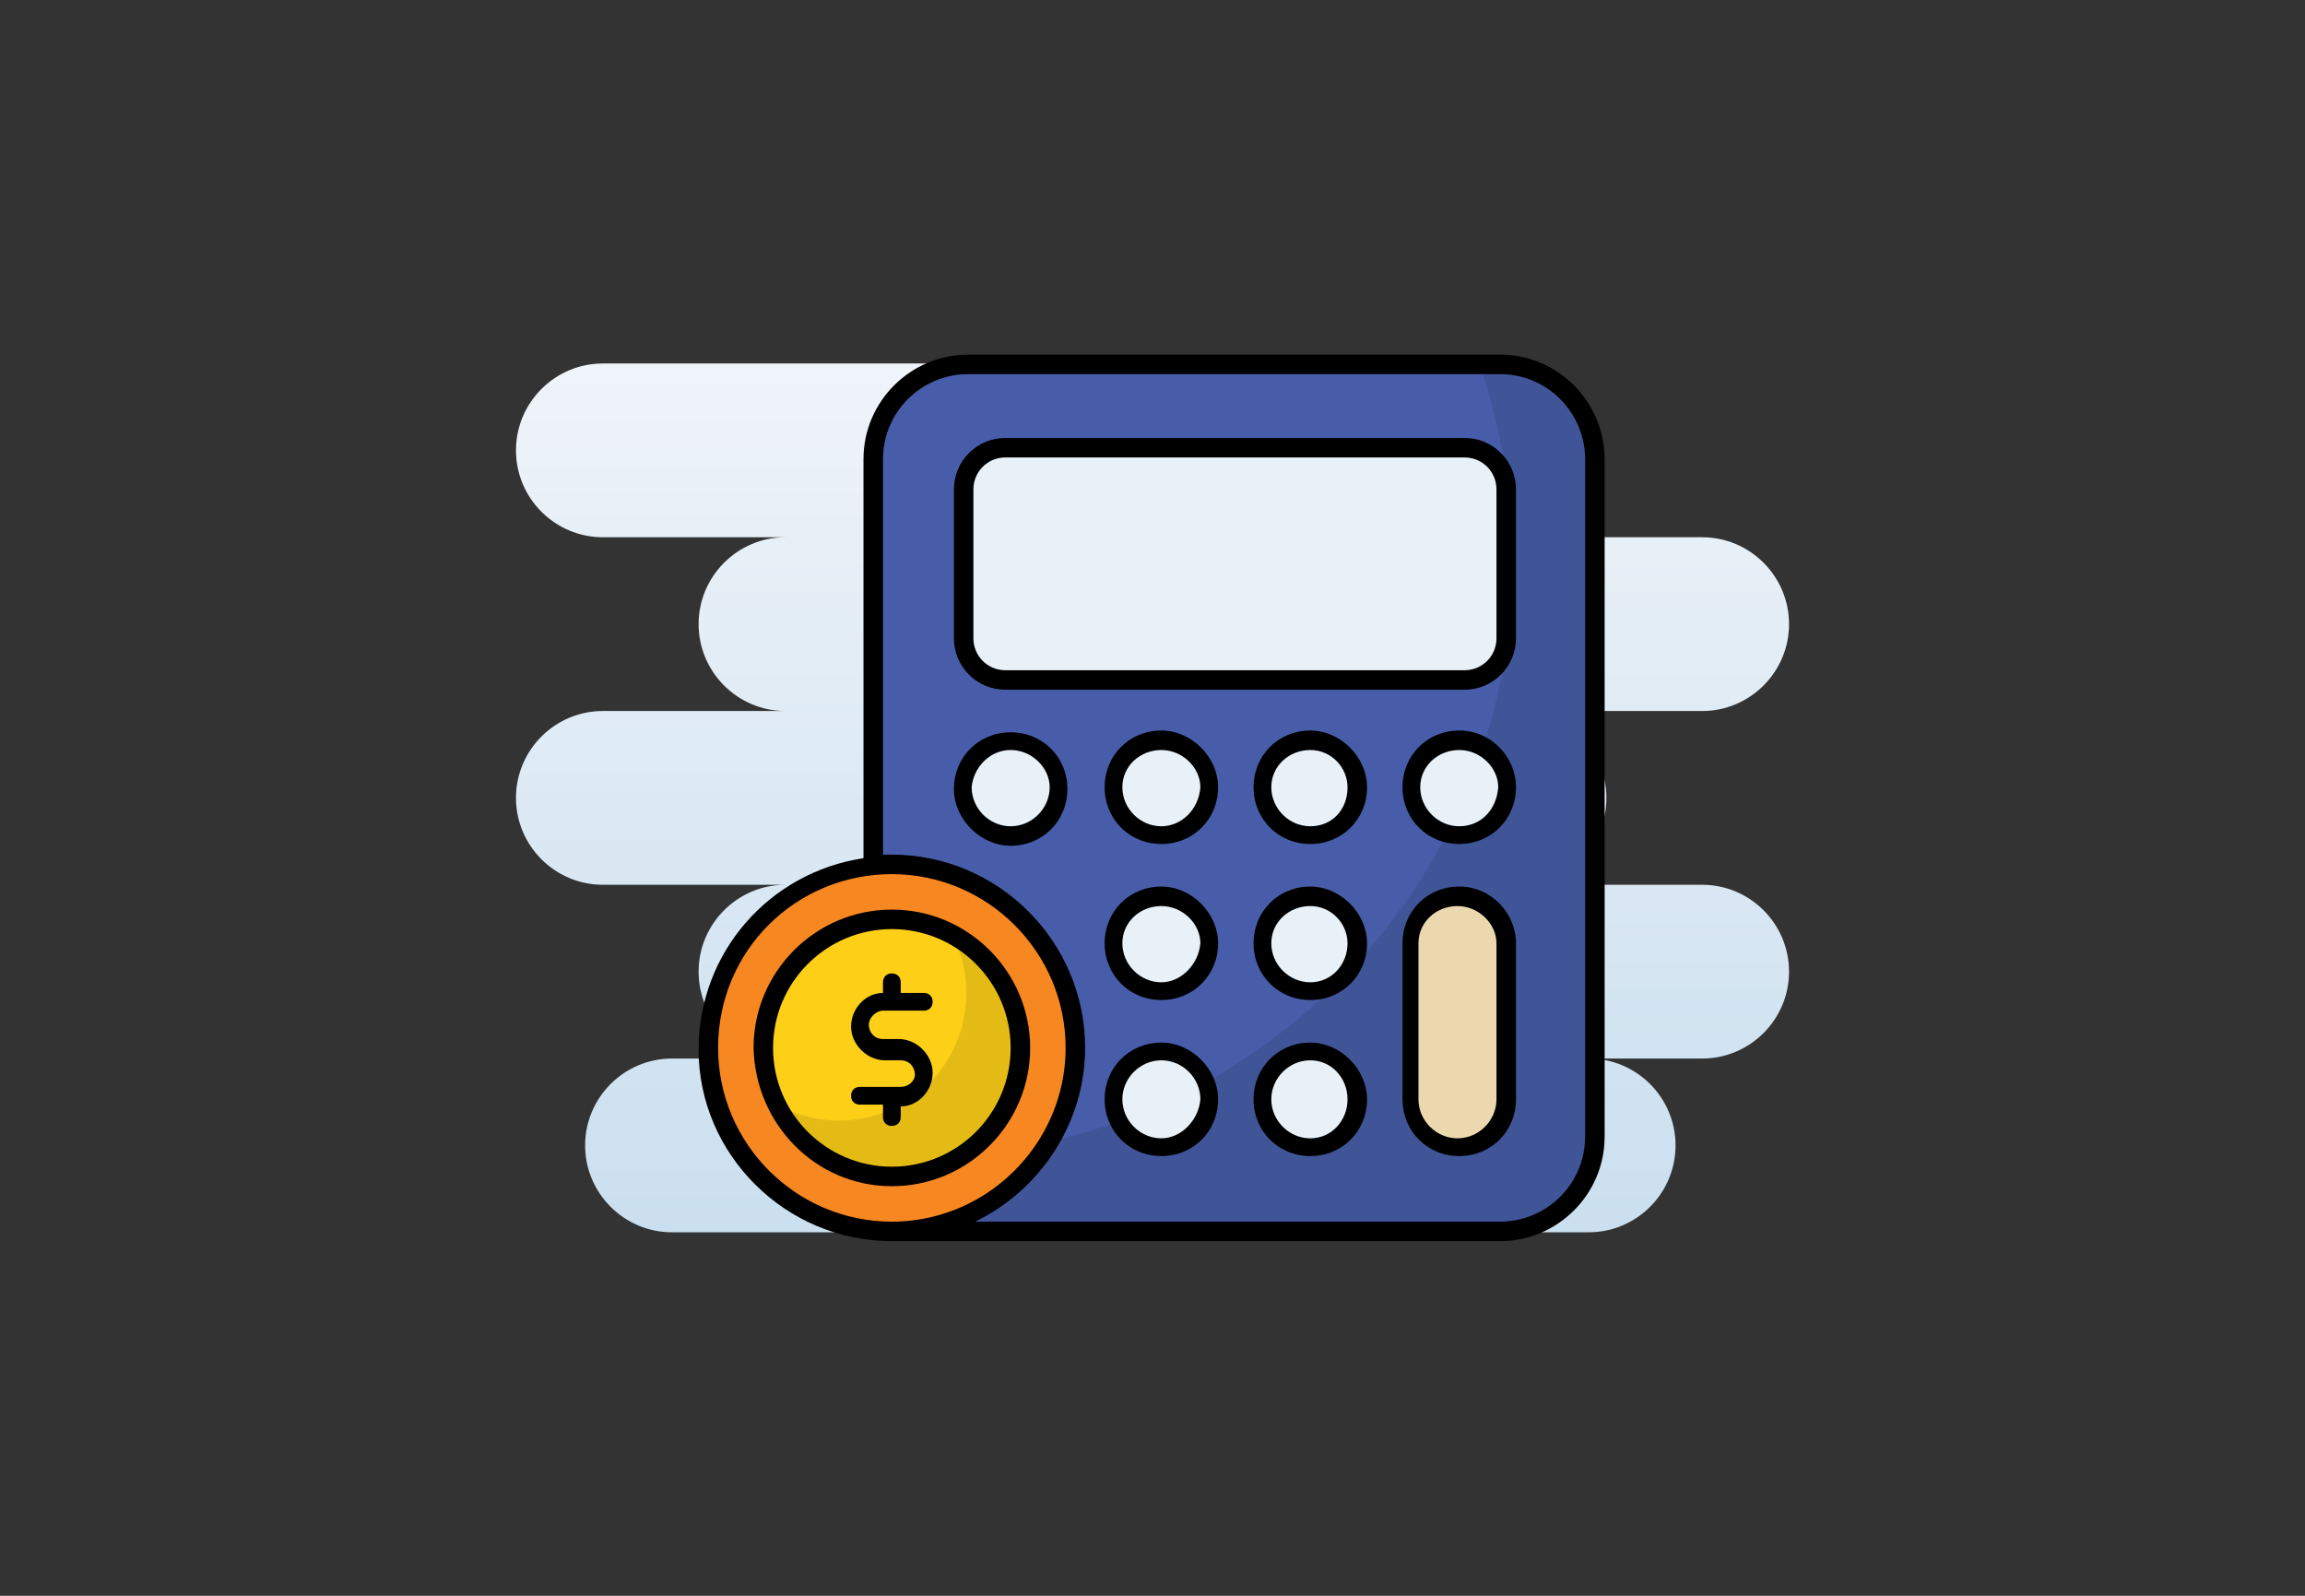 <?xml version="1.0" encoding="utf-8"?>
<!-- Generator: Adobe Illustrator 24.2.0, SVG Export Plug-In . SVG Version: 6.00 Build 0)  -->
<svg version="1.1" id="Layer_1" xmlns="http://www.w3.org/2000/svg" xmlns:xlink="http://www.w3.org/1999/xlink" x="0px" y="0px"
	 viewBox="0 0 130 90" style="enable-background:new 0 0 130 90;" xml:space="preserve">
<rect x="0" y="0" width="130" height="90" fill="#333333" stroke="none"/>
<style type="text/css">
	.st0{fill:url(#SVGID_1_);}
	.st1{fill:#475DA9;}
	.st2{opacity:0.1;enable-background:new    ;}
	.st3{fill:#E8F1F8;}
	.st4{fill:#EBD8AE;}
	.st5{fill:#F78721;}
	.st6{fill:#FDCF17;}
</style>
<g>
	<g id="_x36_2_Pricing">
		<g>
			
				<linearGradient id="SVGID_1_" gradientUnits="userSpaceOnUse" x1="420.945" y1="-230.144" x2="420.945" y2="-181.131" gradientTransform="matrix(1 0 0 -1 -355.945 -160.638)">
				<stop  offset="0" style="stop-color:#CADFEF"/>
				<stop  offset="1" style="stop-color:#EFF4F9"/>
			</linearGradient>
			<path class="st0" d="M96,49.9H85.7c2.7,0,4.9-2.2,4.9-4.9s-2.2-4.9-4.9-4.9H96c2.7,0,4.9-2.2,4.9-4.9c0-2.7-2.2-4.9-4.9-4.9H66.3
				c2.7,0,4.9-2.2,4.9-4.9s-2.2-4.9-4.9-4.9H34c-2.7,0-4.9,2.2-4.9,4.9s2.2,4.9,4.9,4.9h10.3c-2.7,0-4.9,2.2-4.9,4.9
				s2.2,4.9,4.9,4.9H34c-2.7,0-4.9,2.2-4.9,4.9c0,2.7,2.2,4.9,4.9,4.9h10.3c-2.7,0-4.9,2.2-4.9,4.9c0,2.7,2.2,4.9,4.9,4.9h-6.4
				c-2.7,0-4.9,2.2-4.9,4.9c0,2.7,2.2,4.9,4.9,4.9h51.7c2.7,0,4.9-2.2,4.9-4.9c0-2.7-2.2-4.9-4.9-4.9H96c2.7,0,4.9-2.2,4.9-4.9
				C100.9,52.1,98.7,49.9,96,49.9z"/>
			<path class="st1" d="M90,25.9v38.2c0,3-2.4,5.3-5.3,5.3h-30c-3,0-5.3-2.4-5.3-5.3V25.9c0-3,2.4-5.3,5.3-5.3h30
				C87.6,20.5,90,22.9,90,25.9L90,25.9z"/>
			<path class="st2" d="M90,25.9v38.2c0,3-2.4,5.3-5.3,5.3h-30c-2.6,0-4.7-1.8-5.2-4.3c0.8,0.1,1.5,0.1,2.3,0.1
				c18.5,0,33.5-15,33.5-33.5c0-4-0.7-7.8-1.9-11.3h1.4C87.6,20.5,90,22.9,90,25.9L90,25.9z"/>
			<g>
				<path class="st3" d="M54.3,36v-8.4c0-1.3,1.1-2.3,2.3-2.3h25.9c1.3,0,2.3,1.1,2.3,2.3V36c0,1.3-1.1,2.3-2.3,2.3H56.7
					C55.4,38.3,54.3,37.3,54.3,36z"/>
				<path class="st3" d="M59.7,44.5c0,1.5-1.2,2.7-2.7,2.7c-1.5,0-2.7-1.2-2.7-2.7c0-1.5,1.2-2.7,2.7-2.7
					C58.5,41.8,59.7,43,59.7,44.5z"/>
				<path class="st3" d="M68.1,44.5c0,1.5-1.2,2.7-2.7,2.7c-1.5,0-2.7-1.2-2.7-2.7c0-1.5,1.2-2.7,2.7-2.7
					C66.9,41.8,68.1,43,68.1,44.5z"/>
				<path class="st3" d="M68.1,53.2c0,1.5-1.2,2.7-2.7,2.7c-1.5,0-2.7-1.2-2.7-2.7c0-1.5,1.2-2.7,2.7-2.7
					C66.9,50.6,68.1,51.8,68.1,53.2z"/>
				<path class="st3" d="M68.1,62c0,1.5-1.2,2.7-2.7,2.7c-1.5,0-2.7-1.2-2.7-2.7c0-1.5,1.2-2.7,2.7-2.7C66.9,59.3,68.1,60.5,68.1,62
					z"/>
				<path class="st3" d="M76.6,44.5c0,1.5-1.2,2.7-2.7,2.7c-1.5,0-2.7-1.2-2.7-2.7c0-1.5,1.2-2.7,2.7-2.7
					C75.4,41.8,76.6,43,76.6,44.5z"/>
				<path class="st3" d="M76.6,53.2c0,1.5-1.2,2.7-2.7,2.7c-1.5,0-2.7-1.2-2.7-2.7c0-1.5,1.2-2.7,2.7-2.7
					C75.4,50.6,76.6,51.8,76.6,53.2z"/>
				<path class="st3" d="M76.6,62c0,1.5-1.2,2.7-2.7,2.7c-1.5,0-2.7-1.2-2.7-2.7c0-1.5,1.2-2.7,2.7-2.7C75.4,59.3,76.6,60.5,76.6,62
					z"/>
				<path class="st3" d="M85,44.5c0,1.5-1.2,2.7-2.7,2.7c-1.5,0-2.7-1.2-2.7-2.7c0-1.5,1.2-2.7,2.7-2.7C83.8,41.8,85,43,85,44.5z"/>
			</g>
			<path class="st4" d="M79.6,62c0,1.5,1.2,2.7,2.7,2.7c1.5,0,2.7-1.2,2.7-2.7v-8.8c0-1.5-1.2-2.7-2.7-2.7c-1.5,0-2.7,1.2-2.7,2.7
				V62z"/>
			<path class="st5" d="M60.7,59.1c0,5.7-4.6,10.4-10.3,10.4S40,64.8,40,59.1c0-5.7,4.6-10.3,10.4-10.3S60.7,53.4,60.7,59.1z"/>
			<path class="st6" d="M57.6,59.1c0,4-3.2,7.2-7.2,7.2s-7.2-3.2-7.2-7.2c0-4,3.2-7.2,7.2-7.2S57.6,55.1,57.6,59.1z"/>
			<path class="st2" d="M57.6,59.1c0,4-3.2,7.2-7.2,7.2c-2.8,0-5.2-1.6-6.4-3.9c1,0.5,2.1,0.8,3.3,0.8c4,0,7.2-3.2,7.2-7.2
				c0-1.2-0.3-2.3-0.8-3.3C56,53.9,57.6,56.3,57.6,59.1z"/>
			<path d="M82.3,50c-1.8,0-3.2,1.4-3.2,3.2V62c0,1.8,1.4,3.2,3.2,3.2c1.8,0,3.2-1.4,3.2-3.2v-8.8C85.5,51.5,84.1,50,82.3,50z
				 M84.4,62c0,1.2-1,2.2-2.2,2.2c-1.2,0-2.2-1-2.2-2.2v-8.8c0-1.2,1-2.1,2.2-2.1c1.2,0,2.2,1,2.2,2.1V62z"/>
			<path d="M56.7,38.9h25.9c1.6,0,2.9-1.3,2.9-2.9v-8.4c0-1.6-1.3-2.9-2.9-2.9H56.7c-1.6,0-2.9,1.3-2.9,2.9V36
				C53.8,37.6,55.1,38.9,56.7,38.9L56.7,38.9z M54.9,27.6c0-1,0.8-1.8,1.8-1.8h25.9c1,0,1.8,0.8,1.8,1.8V36c0,1-0.8,1.8-1.8,1.8
				H56.7c-1,0-1.8-0.8-1.8-1.8L54.9,27.6L54.9,27.6z"/>
			<path d="M57,47.7c1.8,0,3.2-1.4,3.2-3.2c0-1.8-1.4-3.2-3.2-3.2c-1.8,0-3.2,1.4-3.2,3.2C53.8,46.2,55.3,47.7,57,47.7z M57,42.3
				c1.2,0,2.2,1,2.2,2.1c0,1.2-1,2.2-2.2,2.2c-1.2,0-2.2-1-2.2-2.2C54.9,43.3,55.8,42.3,57,42.3z"/>
			<path d="M65.5,41.2c-1.8,0-3.2,1.4-3.2,3.2c0,1.8,1.4,3.2,3.2,3.2c1.8,0,3.2-1.4,3.2-3.2C68.7,42.7,67.2,41.2,65.5,41.2z
				 M65.5,46.6c-1.2,0-2.2-1-2.2-2.2c0-1.2,1-2.1,2.2-2.1c1.2,0,2.2,1,2.2,2.1C67.6,45.7,66.6,46.6,65.5,46.6z"/>
			<path d="M65.5,50c-1.8,0-3.2,1.4-3.2,3.2c0,1.8,1.4,3.2,3.2,3.2c1.8,0,3.2-1.4,3.2-3.2C68.7,51.5,67.2,50,65.5,50z M65.5,55.4
				c-1.2,0-2.2-1-2.2-2.2c0-1.2,1-2.1,2.2-2.1c1.2,0,2.2,1,2.2,2.1C67.6,54.4,66.6,55.4,65.5,55.4z"/>
			<path d="M65.5,58.8c-1.8,0-3.2,1.4-3.2,3.2c0,1.8,1.4,3.2,3.2,3.2c1.8,0,3.2-1.4,3.2-3.2C68.7,60.3,67.2,58.8,65.5,58.8z
				 M65.5,64.2c-1.2,0-2.2-1-2.2-2.2c0-1.2,1-2.2,2.2-2.2c1.2,0,2.2,1,2.2,2.2C67.6,63.2,66.6,64.2,65.5,64.2z"/>
			<path d="M73.9,41.2c-1.8,0-3.2,1.4-3.2,3.2c0,1.8,1.4,3.2,3.2,3.2c1.8,0,3.2-1.4,3.2-3.2C77.1,42.7,75.6,41.2,73.9,41.2
				L73.9,41.2z M73.9,46.6c-1.2,0-2.2-1-2.2-2.2c0-1.2,1-2.1,2.2-2.1c1.2,0,2.1,1,2.1,2.1C76,45.7,75.1,46.6,73.9,46.6z"/>
			<path d="M73.9,50c-1.8,0-3.2,1.4-3.2,3.2c0,1.8,1.4,3.2,3.2,3.2c1.8,0,3.2-1.4,3.2-3.2C77.1,51.5,75.6,50,73.9,50L73.9,50z
				 M73.9,55.4c-1.2,0-2.2-1-2.2-2.2c0-1.2,1-2.1,2.2-2.1c1.2,0,2.1,1,2.1,2.1C76,54.4,75.1,55.4,73.9,55.4z"/>
			<path d="M73.9,58.8c-1.8,0-3.2,1.4-3.2,3.2c0,1.8,1.4,3.2,3.2,3.2c1.8,0,3.2-1.4,3.2-3.2C77.1,60.3,75.6,58.8,73.9,58.8
				L73.9,58.8z M73.9,64.2c-1.2,0-2.2-1-2.2-2.2c0-1.2,1-2.2,2.2-2.2c1.2,0,2.1,1,2.1,2.2C76,63.2,75.1,64.2,73.9,64.2z"/>
			<path d="M82.3,41.2c-1.8,0-3.2,1.4-3.2,3.2c0,1.8,1.4,3.2,3.2,3.2c1.8,0,3.2-1.4,3.2-3.2C85.5,42.7,84.1,41.2,82.3,41.2z
				 M82.3,46.6c-1.2,0-2.2-1-2.2-2.2c0-1.2,1-2.1,2.2-2.1c1.2,0,2.2,1,2.2,2.1C84.4,45.7,83.5,46.6,82.3,46.6z"/>
			<path d="M50.8,61.3h-2.3c-0.3,0-0.5,0.2-0.5,0.5s0.2,0.5,0.5,0.5h1.3V63c0,0.3,0.2,0.5,0.5,0.5s0.5-0.2,0.5-0.5v-0.6
				c1,0,1.8-0.9,1.8-1.9c0-1-0.9-1.9-1.9-1.9h-0.9c-0.5,0-0.8-0.4-0.8-0.8s0.4-0.8,0.8-0.8h2.3c0.3,0,0.5-0.2,0.5-0.5
				s-0.2-0.5-0.5-0.5h-1.3v-0.6c0-0.3-0.2-0.5-0.5-0.5s-0.5,0.2-0.5,0.5v0.6c-1,0-1.8,0.9-1.8,1.9c0,1,0.9,1.9,1.9,1.9h0.9
				c0.5,0,0.8,0.4,0.8,0.8S51.2,61.3,50.8,61.3L50.8,61.3z"/>
			<path d="M50.3,70c27.1,0,19.3,0,34.3,0c3.2,0,5.9-2.6,5.9-5.9V25.9c0-3.2-2.6-5.9-5.9-5.9h-30c-3.2,0-5.9,2.6-5.9,5.9v22.5
				c-5.3,0.8-9.3,5.3-9.3,10.8C39.4,65.1,44.3,70,50.3,70z M49.8,25.9c0-2.7,2.2-4.8,4.8-4.8h30c2.7,0,4.8,2.2,4.8,4.8v38.2
				c0,2.7-2.2,4.8-4.8,4.8H55c3.7-1.8,6.2-5.6,6.2-9.8c0-6-4.9-10.9-10.9-10.9c-0.2,0-0.3,0-0.5,0V25.9z M50.3,49.3
				c5.4,0,9.8,4.4,9.8,9.8c0,4.5-3.1,8.4-7.4,9.5c0,0,0,0,0,0c-0.8,0.2-1.6,0.3-2.4,0.3c-5.4,0-9.8-4.4-9.8-9.8
				C40.5,53.6,44.9,49.3,50.3,49.3z"/>
			<path d="M50.3,66.9c4.3,0,7.8-3.5,7.8-7.8c0-4.3-3.5-7.8-7.8-7.8c-4.3,0-7.8,3.5-7.8,7.8C42.6,63.4,46,66.9,50.3,66.9L50.3,66.9z
				 M50.3,52.4c3.7,0,6.7,3,6.7,6.7c0,3.7-3,6.7-6.7,6.7c-3.7,0-6.7-3-6.7-6.7C43.6,55.4,46.6,52.4,50.3,52.4z"/>
		</g>
	</g>
</g>
</svg>
